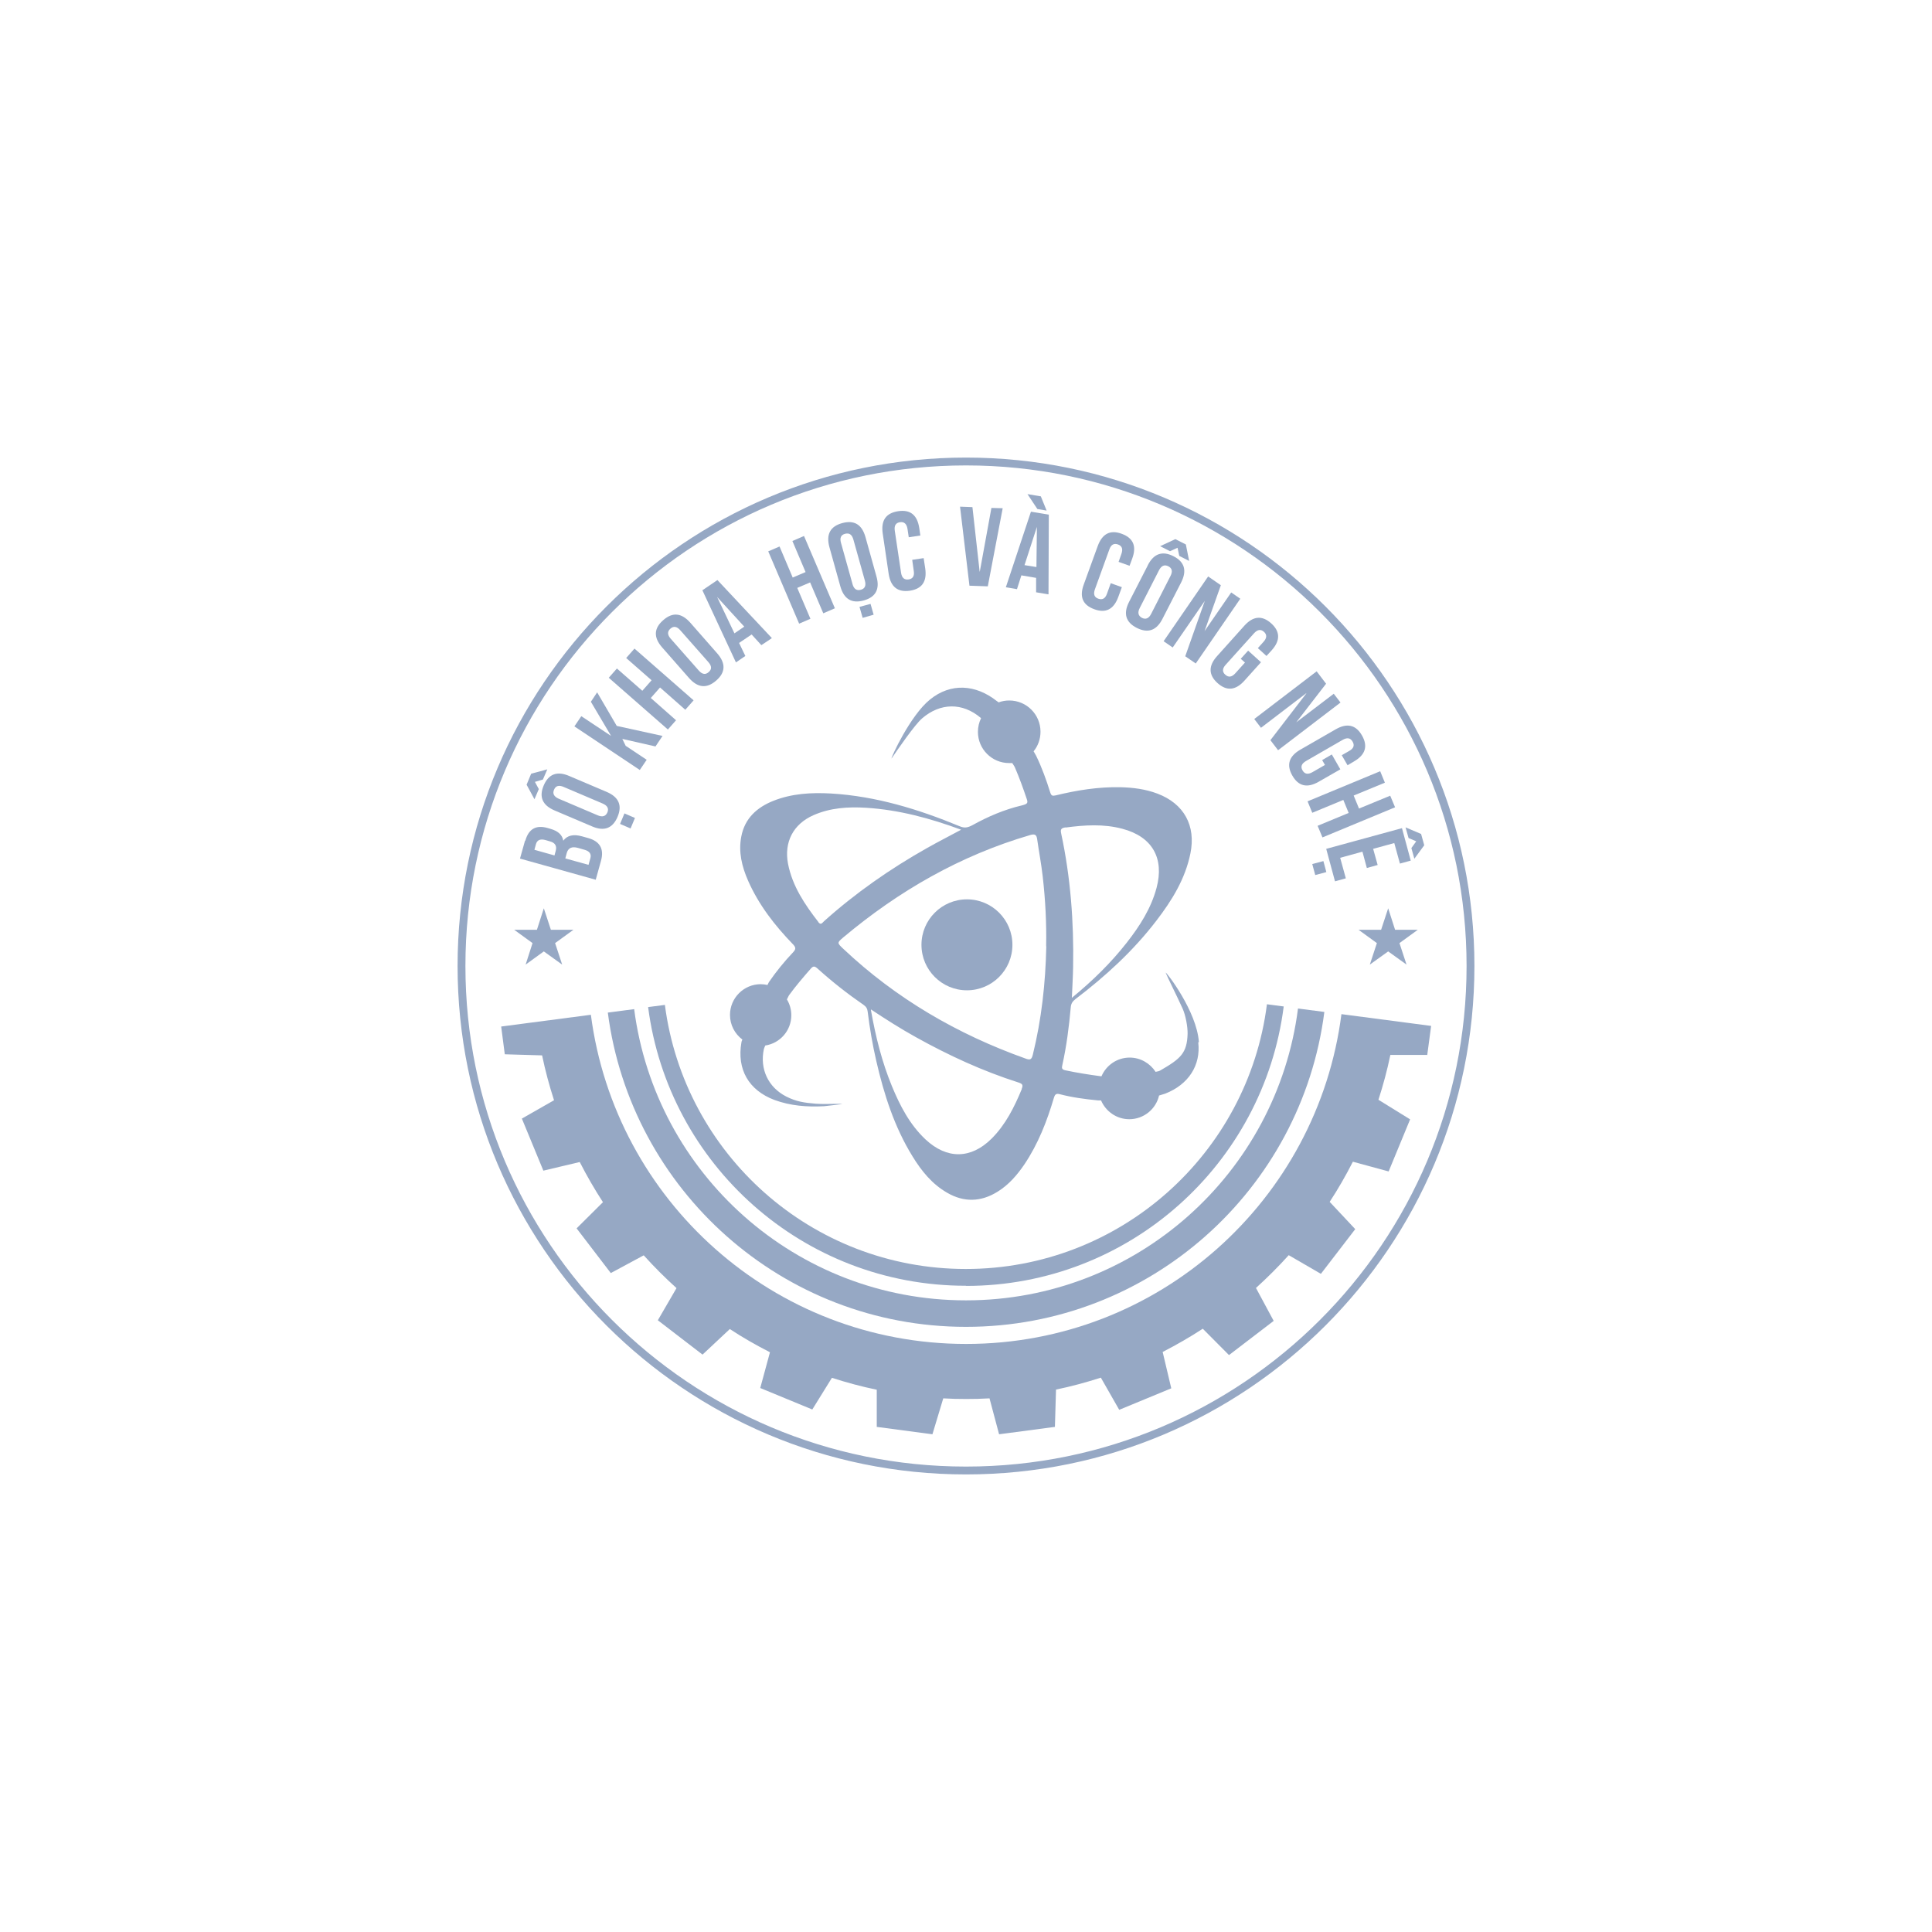 <svg width="152" height="152" viewBox="0 0 152 152" fill="none" xmlns="http://www.w3.org/2000/svg">
<g clip-path="url(#clip0_447_4687)">
<path fill-rule="evenodd" clip-rule="evenodd" d="M76 36.617C54.249 36.617 36.617 54.249 36.617 76C36.617 97.751 54.249 115.383 76 115.383C97.751 115.383 115.383 97.751 115.383 76C115.383 54.249 97.751 36.617 76 36.617ZM36 76C36 53.909 53.909 36 76 36C98.091 36 116 53.909 116 76C116 98.091 98.091 116 76 116C53.909 116 36 98.091 36 76Z" fill="#96A8C4"/>
<path d="M41.33 66.142C41.589 65.217 42.169 64.883 43.082 65.143L43.291 65.204C43.908 65.377 44.241 65.686 44.316 66.142C44.624 65.722 45.117 65.612 45.784 65.797L46.265 65.932C47.203 66.191 47.548 66.796 47.277 67.746L46.869 69.214L40.91 67.549L41.305 66.142H41.33ZM42.045 66.858L43.624 67.302L43.723 66.932C43.822 66.549 43.674 66.302 43.254 66.191L42.921 66.093C42.514 65.982 42.267 66.08 42.169 66.401L42.045 66.858ZM44.476 67.536L46.302 68.042L46.45 67.511C46.536 67.191 46.388 66.969 45.993 66.858L45.475 66.71C44.994 66.574 44.698 66.71 44.587 67.117L44.476 67.536Z" fill="#96A8C4"/>
<path d="M42.059 62.897L41.43 61.737L41.788 60.873L43.058 60.528L42.713 61.33L42.084 61.515L42.392 62.082L42.047 62.884L42.059 62.897ZM43.626 63.76C42.676 63.353 42.392 62.699 42.775 61.799C43.157 60.898 43.823 60.639 44.773 61.046L47.734 62.304C48.684 62.712 48.968 63.366 48.586 64.266C48.203 65.167 47.537 65.426 46.587 65.019L43.626 63.76ZM47.019 64.143C47.389 64.303 47.648 64.229 47.784 63.921C47.919 63.612 47.784 63.378 47.414 63.218L44.342 61.91C43.971 61.749 43.712 61.823 43.589 62.132C43.453 62.44 43.589 62.675 43.947 62.835L47.019 64.143ZM49.129 63.995L49.955 64.353L49.61 65.179L48.783 64.822L49.129 63.995Z" fill="#96A8C4"/>
<path d="M48.967 58.147L49.226 58.678L50.879 59.776L50.336 60.578L45.191 57.148L45.734 56.346L48.078 57.9L46.487 55.211L46.98 54.47L48.523 57.111L52.125 57.9L51.57 58.727L48.967 58.135V58.147Z" fill="#96A8C4"/>
<path d="M53.188 56.666L52.546 57.394L47.895 53.323L48.536 52.595L50.535 54.347L51.263 53.52L49.264 51.768L49.918 51.028L54.569 55.099L53.916 55.84L51.929 54.088L51.201 54.914L53.188 56.666Z" fill="#96A8C4"/>
<path d="M52.089 50.929C51.411 50.152 51.435 49.436 52.176 48.794C52.916 48.141 53.619 48.215 54.31 48.992L56.432 51.41C57.111 52.187 57.086 52.903 56.346 53.544C55.606 54.186 54.902 54.124 54.212 53.347L52.089 50.929ZM54.976 52.755C55.248 53.063 55.507 53.1 55.754 52.878C56.013 52.656 56.001 52.397 55.729 52.089L53.52 49.584C53.249 49.276 52.99 49.239 52.743 49.461C52.496 49.683 52.496 49.942 52.768 50.25L54.976 52.755Z" fill="#96A8C4"/>
<path d="M60.713 50.214L59.899 50.757L59.134 49.917L58.147 50.584L58.64 51.608L57.9 52.114L55.26 46.438L56.444 45.636L60.725 50.201L60.713 50.214ZM57.777 49.831L58.554 49.301L56.419 46.969L57.777 49.819V49.831Z" fill="#96A8C4"/>
<path d="M63.76 48.683L62.872 49.066L60.441 43.378L61.33 42.996L62.366 45.438L63.378 45.007L62.342 42.564L63.255 42.169L65.685 47.857L64.772 48.252L63.736 45.821L62.724 46.253L63.76 48.683Z" fill="#96A8C4"/>
<path d="M65.254 43.045C64.982 42.045 65.315 41.416 66.253 41.157C67.203 40.898 67.808 41.256 68.091 42.255L68.955 45.352C69.239 46.351 68.893 46.981 67.956 47.24C67.018 47.499 66.401 47.141 66.117 46.142L65.254 43.045ZM67.067 45.944C67.178 46.339 67.388 46.487 67.721 46.401C68.054 46.314 68.153 46.068 68.042 45.673L67.141 42.453C67.03 42.058 66.82 41.91 66.487 41.996C66.154 42.082 66.055 42.329 66.166 42.712L67.067 45.932V45.944ZM68.486 47.499L68.733 48.362L67.869 48.609L67.622 47.746L68.486 47.511V47.499Z" fill="#96A8C4"/>
<path d="M72.668 43.909L72.792 44.723C72.94 45.747 72.545 46.327 71.583 46.475C70.633 46.611 70.077 46.179 69.917 45.155L69.448 41.972C69.3 40.948 69.695 40.368 70.657 40.22C71.62 40.072 72.163 40.516 72.323 41.54L72.409 42.132L71.496 42.268L71.398 41.614C71.336 41.219 71.138 41.034 70.805 41.083C70.472 41.133 70.337 41.355 70.398 41.762L70.892 45.069C70.953 45.463 71.151 45.636 71.484 45.587C71.817 45.537 71.953 45.315 71.891 44.92L71.768 44.044L72.681 43.909H72.668Z" fill="#96A8C4"/>
<path d="M77.086 44.97L77.999 39.961L78.887 39.985L77.715 46.13L76.272 46.08L75.531 39.862L76.506 39.899L77.073 44.97H77.086Z" fill="#96A8C4"/>
<path d="M82.478 46.759L81.516 46.599V45.464L80.356 45.266L80.011 46.352L79.135 46.204L81.109 40.257L82.515 40.491L82.491 46.747L82.478 46.759ZM80.615 44.464L81.541 44.612L81.578 41.454L80.603 44.464H80.615ZM81.886 39.048L82.343 40.17L81.615 40.047L80.837 38.875L81.874 39.048H81.886Z" fill="#96A8C4"/>
<path d="M88.264 46.191L87.98 46.969C87.622 47.943 86.993 48.264 86.092 47.931C85.179 47.598 84.908 46.956 85.266 45.982L86.364 42.959C86.722 41.984 87.351 41.663 88.251 41.996C89.164 42.33 89.436 42.971 89.078 43.946L88.868 44.513L88.005 44.205L88.227 43.576C88.362 43.193 88.276 42.947 87.955 42.835C87.635 42.724 87.412 42.848 87.277 43.23L86.142 46.364C86.006 46.747 86.092 46.993 86.413 47.104C86.734 47.215 86.956 47.092 87.092 46.71L87.388 45.883L88.251 46.191H88.264Z" fill="#96A8C4"/>
<path d="M90.299 44.477C90.768 43.551 91.447 43.317 92.323 43.761C93.199 44.205 93.396 44.896 92.927 45.821L91.459 48.684C90.99 49.609 90.311 49.843 89.436 49.399C88.559 48.955 88.362 48.264 88.831 47.351L90.299 44.489V44.477ZM89.67 47.832C89.485 48.19 89.546 48.449 89.843 48.61C90.139 48.758 90.385 48.659 90.571 48.289L92.088 45.316C92.273 44.958 92.212 44.699 91.915 44.55C91.619 44.402 91.373 44.501 91.188 44.859L89.67 47.832ZM91.274 42.971L92.471 42.416L93.297 42.836L93.556 44.131L92.779 43.736L92.643 43.095L92.051 43.366L91.274 42.971Z" fill="#96A8C4"/>
<path d="M94.804 47.252L92.263 50.941L91.547 50.448L95.051 45.352L96.05 46.043L94.767 49.658L96.865 46.611L97.58 47.104L94.076 52.2L93.249 51.632L94.792 47.264L94.804 47.252Z" fill="#96A8C4"/>
<path d="M98.196 51.188L99.208 52.101L97.9 53.557C97.209 54.322 96.506 54.384 95.79 53.742C95.075 53.101 95.062 52.385 95.753 51.62L97.9 49.227C98.591 48.462 99.294 48.4 100.01 49.041C100.725 49.683 100.738 50.399 100.047 51.164L99.64 51.608L98.961 50.991L99.405 50.497C99.677 50.201 99.689 49.93 99.442 49.708C99.196 49.486 98.936 49.523 98.665 49.819L96.432 52.299C96.16 52.595 96.148 52.866 96.407 53.088C96.654 53.31 96.913 53.273 97.184 52.977L97.949 52.126L97.616 51.83L98.209 51.176L98.196 51.188Z" fill="#96A8C4"/>
<path d="M102.762 54.544L99.208 57.259L98.678 56.568L103.588 52.817L104.329 53.792L101.984 56.827L104.933 54.581L105.464 55.272L100.553 59.023L99.949 58.233L102.774 54.557L102.762 54.544Z" fill="#96A8C4"/>
<path d="M104.773 59.343L105.451 60.528L103.748 61.503C102.848 62.021 102.157 61.861 101.676 61.022C101.195 60.182 101.404 59.504 102.293 58.986L105.081 57.382C105.982 56.864 106.673 57.024 107.154 57.863C107.635 58.702 107.425 59.38 106.537 59.899L106.019 60.207L105.562 59.417L106.142 59.084C106.5 58.887 106.586 58.64 106.414 58.344C106.241 58.048 105.982 58.011 105.636 58.208L102.749 59.874C102.404 60.071 102.305 60.318 102.478 60.614C102.65 60.91 102.909 60.947 103.255 60.75L104.242 60.182L104.02 59.8L104.785 59.356L104.773 59.343Z" fill="#96A8C4"/>
<path d="M103.243 63.946L102.873 63.045L108.586 60.676L108.956 61.577L106.5 62.589L106.92 63.613L109.375 62.601L109.758 63.514L104.045 65.883L103.663 64.97L106.106 63.958L105.686 62.934L103.243 63.946Z" fill="#96A8C4"/>
<path d="M104.353 68.61L103.477 68.844L103.242 67.98L104.118 67.746L104.353 68.622V68.61ZM108.029 66.771L108.387 68.054L107.536 68.289L107.19 67.006L105.438 67.487L105.883 69.103L105.031 69.338L104.34 66.784L110.3 65.155L110.99 67.709L110.139 67.943L109.695 66.327L108.029 66.784V66.771ZM110.583 65.093L111.805 65.612L112.052 66.5L111.274 67.561L111.04 66.722L111.422 66.191L110.818 65.932L110.583 65.093Z" fill="#96A8C4"/>
<path d="M42.785 71.46L43.34 73.15H45.117L43.673 74.198L44.229 75.889L42.785 74.852L41.354 75.889L41.897 74.198L40.453 73.15H42.242L42.785 71.46Z" fill="#96A8C4"/>
<path d="M109.215 71.46L109.758 73.15H111.547L110.103 74.198L110.658 75.889L109.215 74.852L107.771 75.889L108.326 74.198L106.883 73.15H108.659L109.215 71.46Z" fill="#96A8C4"/>
<path d="M76.074 77.912C78.05 77.912 79.652 76.311 79.652 74.334C79.652 72.358 78.05 70.756 76.074 70.756C74.098 70.756 72.496 72.358 72.496 74.334C72.496 76.311 74.098 77.912 76.074 77.912Z" fill="#96A8C4"/>
<path d="M94.323 81.984C94.15 79.553 91.781 76.493 91.707 76.518C91.843 76.876 92.558 78.282 93.039 79.344C93.274 79.862 93.446 80.762 93.434 81.342C93.385 82.86 92.891 83.292 91.287 84.217C91.238 84.242 91.189 84.266 91.139 84.279C91.065 84.291 90.991 84.316 90.917 84.328C90.485 83.662 89.733 83.205 88.881 83.205C87.882 83.205 87.031 83.81 86.66 84.674C86.636 84.674 86.624 84.674 86.611 84.674C85.674 84.55 84.736 84.402 83.81 84.205C83.527 84.143 83.527 84.02 83.576 83.81C83.909 82.305 84.106 80.775 84.242 79.245C84.267 78.949 84.39 78.776 84.612 78.603C86.981 76.802 89.165 74.803 90.979 72.434C92.2 70.843 93.249 69.152 93.656 67.141C94.1 64.957 93.15 63.23 91.065 62.44C90.127 62.083 89.141 61.959 88.153 61.934C86.426 61.897 84.736 62.169 83.058 62.576C82.786 62.638 82.712 62.601 82.626 62.342C82.317 61.355 81.972 60.392 81.516 59.455C81.503 59.43 81.429 59.306 81.318 59.109C81.664 58.69 81.861 58.147 81.861 57.567C81.861 56.21 80.763 55.111 79.406 55.111C79.11 55.111 78.826 55.161 78.567 55.26C78.517 55.223 78.48 55.185 78.431 55.161C76.765 53.841 74.804 53.705 73.163 55.038C71.596 56.308 70.078 59.652 70.14 59.677C70.572 59.047 71.954 57.024 72.546 56.518C73.977 55.284 75.717 55.26 77.148 56.469C77.148 56.469 77.172 56.493 77.185 56.506C77.025 56.827 76.938 57.197 76.938 57.579C76.938 58.936 78.036 60.034 79.393 60.034C79.48 60.034 79.554 60.034 79.64 60.034C79.751 60.207 79.825 60.318 79.838 60.355C80.195 61.182 80.504 62.033 80.788 62.885C80.886 63.181 80.825 63.255 80.393 63.366C79.023 63.687 77.728 64.242 76.506 64.92C76.136 65.118 75.877 65.167 75.507 65.007C72.25 63.662 68.918 62.638 65.377 62.428C63.823 62.342 62.293 62.428 60.837 63.008C59.541 63.526 58.591 64.39 58.32 65.821C58.086 67.03 58.369 68.177 58.85 69.276C59.69 71.188 60.948 72.804 62.392 74.297C62.626 74.544 62.626 74.68 62.392 74.926C61.701 75.654 61.059 76.444 60.492 77.271C60.479 77.295 60.442 77.369 60.38 77.493C60.208 77.456 60.035 77.431 59.85 77.431C58.517 77.431 57.432 78.517 57.432 79.849C57.432 80.639 57.814 81.342 58.406 81.786C58.357 81.897 58.332 81.972 58.332 82.008C57.962 84.131 58.9 85.772 60.923 86.537C62.194 87.005 63.514 87.104 64.847 87.03C64.847 87.03 66.266 86.87 66.266 86.857C66.266 86.833 64.945 86.857 64.884 86.857C64.736 86.857 64.279 86.845 64.168 86.833C63.28 86.759 62.651 86.672 61.849 86.265C60.43 85.537 59.764 84.094 60.097 82.539C60.097 82.514 60.146 82.403 60.208 82.255C61.367 82.082 62.256 81.083 62.256 79.874C62.256 79.418 62.132 78.998 61.91 78.628C61.997 78.455 62.058 78.344 62.071 78.307C62.601 77.579 63.194 76.888 63.786 76.21C63.983 75.987 64.094 76 64.316 76.197C65.464 77.234 66.673 78.184 67.944 79.06C68.141 79.195 68.24 79.356 68.264 79.59C68.425 80.898 68.647 82.194 68.943 83.477C69.548 86.105 70.362 88.659 71.793 90.978C72.496 92.126 73.335 93.162 74.52 93.841C75.84 94.606 77.172 94.569 78.468 93.767C79.356 93.224 80.023 92.447 80.603 91.595C81.676 89.991 82.367 88.227 82.91 86.388C82.984 86.142 83.058 86.006 83.354 86.08C84.341 86.339 85.353 86.475 86.377 86.574C86.414 86.574 86.5 86.574 86.624 86.574C86.994 87.437 87.845 88.054 88.844 88.054C89.98 88.054 90.942 87.264 91.189 86.191C91.361 86.142 91.522 86.092 91.67 86.043C93.508 85.327 94.483 83.81 94.273 82.008L94.323 81.984ZM64.39 72.545C63.317 71.163 62.342 69.72 61.997 67.955C61.676 66.253 62.404 64.834 64.008 64.131C65.328 63.551 66.734 63.464 68.141 63.551C70.695 63.711 73.15 64.365 75.618 65.278C74.68 65.784 73.804 66.228 72.953 66.709C70.041 68.35 67.314 70.25 64.822 72.484C64.699 72.594 64.588 72.817 64.378 72.545H64.39ZM80.393 85.673C79.801 87.104 79.122 88.474 78.011 89.584C76.383 91.2 74.495 91.213 72.817 89.646C71.571 88.474 70.806 86.993 70.165 85.439C69.387 83.551 68.894 81.564 68.536 79.553C68.536 79.528 68.511 79.467 68.524 79.418C69.659 80.17 70.856 80.935 72.04 81.589C74.631 83.033 77.308 84.266 80.134 85.167C80.43 85.266 80.516 85.352 80.38 85.673H80.393ZM82.317 74.458C82.256 77.332 81.947 80.183 81.256 82.983C81.158 83.378 81.034 83.415 80.677 83.279C75.322 81.367 70.498 78.566 66.34 74.643C65.859 74.186 65.846 74.174 66.34 73.754C70.707 70.09 75.556 67.302 81.047 65.698C81.429 65.587 81.553 65.673 81.602 66.043C81.738 67.005 81.923 67.968 82.034 68.942C82.243 70.769 82.342 72.607 82.305 74.445L82.317 74.458ZM83.847 65.105C85.34 64.908 86.821 64.809 88.302 65.204C90.646 65.821 91.62 67.511 90.991 69.856C90.559 71.472 89.671 72.854 88.659 74.149C87.413 75.741 85.982 77.147 84.329 78.504C84.366 77.616 84.415 76.839 84.427 76.049C84.489 72.533 84.23 69.041 83.49 65.587C83.416 65.253 83.477 65.142 83.847 65.093V65.105Z" fill="#96A8C4"/>
<path d="M76 104.39C90.461 104.39 102.404 93.594 104.193 79.615L102.12 79.344C100.467 92.299 89.4 102.305 76 102.305C62.601 102.305 51.571 92.323 49.893 79.393L47.82 79.665C49.634 93.619 61.553 104.39 76 104.39Z" fill="#96A8C4"/>
<path d="M112.286 83.02L112.594 80.713L105.537 79.788C103.662 94.421 91.163 105.735 76.012 105.735C60.861 105.735 48.387 94.445 46.487 79.837L39.43 80.762L39.714 82.946L42.65 83.032C42.897 84.229 43.218 85.414 43.588 86.561L41.058 88.005L42.749 92.101L45.611 91.422C46.166 92.508 46.771 93.557 47.437 94.581L45.364 96.641L48.054 100.158L50.645 98.763C51.459 99.664 52.323 100.528 53.224 101.342L51.755 103.871L55.272 106.574L57.419 104.562C58.43 105.229 59.491 105.833 60.577 106.388L59.812 109.202L63.908 110.892L65.451 108.4C66.598 108.77 67.783 109.09 68.979 109.337V112.261L73.359 112.841L74.211 110.016C74.815 110.053 75.407 110.065 76.012 110.065C76.617 110.065 77.246 110.053 77.85 110.016L78.603 112.841L82.995 112.261L83.082 109.325C84.278 109.078 85.463 108.757 86.61 108.387L88.054 110.917L92.15 109.226L91.472 106.364C92.557 105.809 93.606 105.204 94.63 104.538L96.691 106.611L100.207 103.921L98.813 101.33C99.713 100.516 100.577 99.652 101.391 98.751L103.921 100.219L106.623 96.703L104.612 94.556C105.278 93.544 105.882 92.484 106.438 91.398L109.251 92.163L110.941 88.066L108.449 86.524C108.819 85.377 109.14 84.192 109.387 82.996H112.311L112.286 83.02Z" fill="#96A8C4"/>
<path d="M75.999 101.169C88.831 101.169 99.417 91.583 100.996 79.183L99.676 79.01C98.183 90.756 88.14 99.837 75.987 99.837C63.834 99.837 53.828 90.781 52.31 79.06L50.99 79.232C52.594 91.607 63.168 101.157 75.987 101.157L75.999 101.169Z" fill="#96A8C4"/>
</g>
<defs>
<clipPath id="clip0_447_4687">
<rect width="80" height="80" fill="white" transform="translate(36 36)"/>
</clipPath>
</defs>
</svg>
